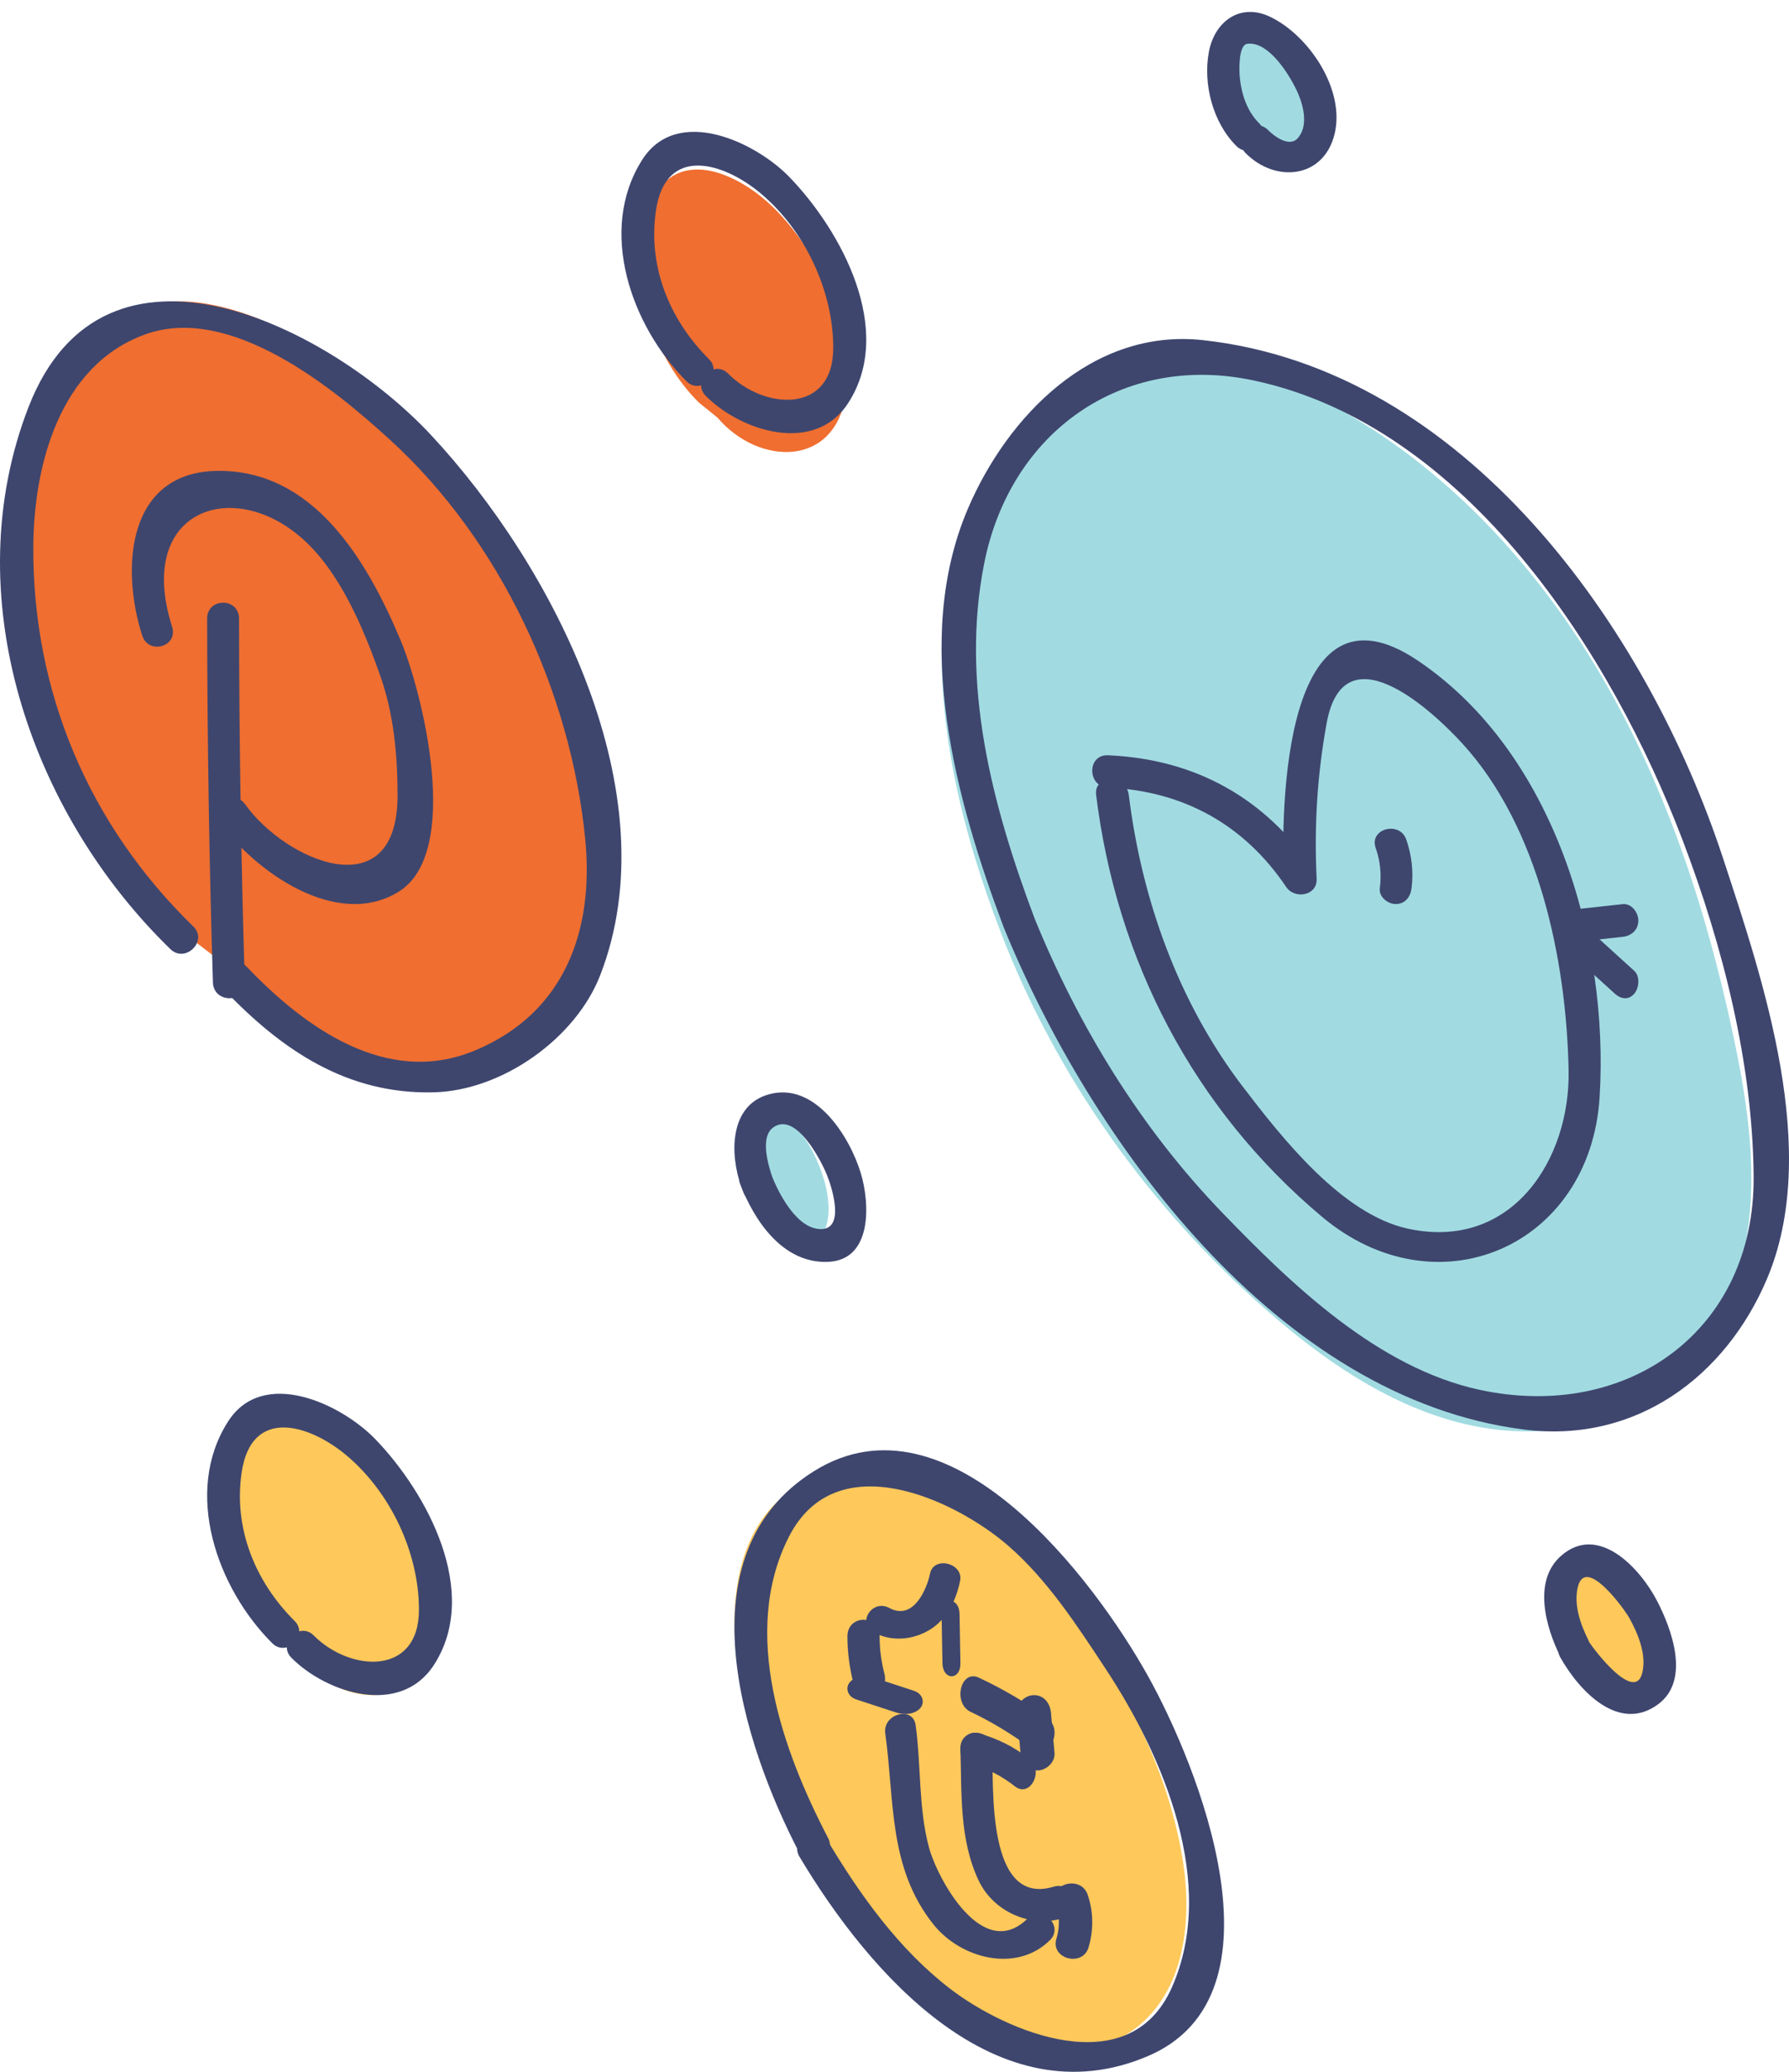 <?xml version="1.0" encoding="UTF-8"?>
<svg width="95px" height="110px" viewBox="0 0 95 110" version="1.1" xmlns="http://www.w3.org/2000/svg" xmlns:xlink="http://www.w3.org/1999/xlink">
    <!-- Generator: Sketch 46.2 (44496) - http://www.bohemiancoding.com/sketch -->
    <title>Group 12</title>
    <desc>Created with Sketch.</desc>
    <defs></defs>
    <g id="Page-1" stroke="none" stroke-width="1" fill="none" fill-rule="evenodd">
        <g id="Pixel---CS" transform="translate(-887, -6935)" fill-rule="nonzero">
            <g id="Group-12" transform="translate(887, 6935)">
                <path d="M66.26,6.775 C64.246,4.811 64.532,-1.145 67.951,1.806 C69.115,2.81 70.245,4.867 69.954,6.504 C69.623,8.357 67.797,8.388 66.732,7.15" id="Fill-390" fill="#A1DBE1"></path>
                <g id="Group-394" transform="translate(64, 0)" fill="#3E466E">
                    <g id="Fill-392-Clipped">
                        <path d="M2.862,6.543 C2.208,5.892 1.911,4.961 1.832,4.058 C1.807,3.766 1.749,2.384 2.239,2.324 C3.426,2.177 4.588,4.147 4.95,5.01 C5.242,5.706 5.47,6.739 4.898,7.353 C4.455,7.829 3.656,7.229 3.345,6.912 C2.572,6.125 1.364,7.334 2.137,8.121 C3.717,9.729 6.295,9.491 6.871,7.108 C7.439,4.756 5.511,1.882 3.449,0.893 C1.861,0.133 0.501,1.133 0.196,2.746 C-0.128,4.463 0.406,6.508 1.654,7.751 C2.435,8.53 3.644,7.322 2.862,6.543" id="Fill-392"></path>
                    </g>
                </g>
                <path d="M15.107,87.37 C12.716,84.998 11.388,81.029 12.278,77.614 C13.361,73.459 17.12,74.966 19.31,77.261 C21.518,79.573 23.361,83.403 22.94,86.786 C22.428,90.888 18.267,90.732 16.107,88.179" id="Fill-395" fill="#FEC85A"></path>
                <path d="M15.644,86.063 C13.544,83.971 12.394,81.144 12.833,78.176 C13.35,74.673 16.431,75.621 18.393,77.267 C20.735,79.23 22.237,82.42 22.248,85.444 C22.26,89.019 18.572,88.764 16.663,86.835 C15.902,86.066 14.714,87.248 15.474,88.016 C17.34,89.901 21.261,91.157 23.045,88.394 C25.529,84.546 22.694,79.275 19.928,76.409 C18.124,74.539 13.965,72.568 12.107,75.478 C9.705,79.241 11.544,84.345 14.456,87.244 C15.222,88.007 16.411,86.825 15.644,86.063" id="Fill-397" fill="#3E466E"></path>
                <path d="M37.108,21.37 C34.716,18.998 33.388,15.029 34.278,11.614 C35.361,7.459 39.12,8.966 41.31,11.261 C43.517,13.574 45.361,17.403 44.94,20.786 C44.428,24.888 40.267,24.732 38.107,22.179" id="Fill-399" fill="#EF6E30"></path>
                <path d="M37.644,19.063 C35.544,16.971 34.394,14.144 34.833,11.176 C35.35,7.673 38.431,8.621 40.393,10.267 C42.735,12.23 44.237,15.42 44.248,18.444 C44.261,22.019 40.572,21.764 38.663,19.835 C37.902,19.066 36.714,20.248 37.475,21.016 C39.34,22.901 43.261,24.157 45.045,21.394 C47.529,17.546 44.694,12.275 41.928,9.409 C40.124,7.539 35.965,5.568 34.107,8.478 C31.705,12.241 33.544,17.345 36.456,20.244 C37.223,21.007 38.411,19.825 37.644,19.063" id="Fill-401" fill="#3E466E"></path>
                <path d="M39.322,62.747 C38.816,61.385 38.661,58.751 40.746,59.019 C42.375,59.228 43.409,61.355 43.801,62.788 C44.191,64.219 44.173,66.332 42.205,65.956 C40.88,65.703 39.766,63.943 39.322,62.747 C39.071,62.073 39.676,63.702 39.322,62.747" id="Fill-403" fill="#A1DBE1"></path>
                <path d="M41.029,62.546 C40.8,61.894 40.348,60.393 41.045,59.872 C42.256,58.967 43.627,61.653 43.931,62.431 C44.201,63.117 44.846,65.212 43.637,65.256 C42.348,65.304 41.352,63.387 40.963,62.373 C40.563,61.331 38.891,61.783 39.296,62.839 C39.357,63.001 39.42,63.162 39.481,63.323 C39.881,64.365 41.553,63.913 41.149,62.857 C41.109,62.754 41.069,62.649 41.029,62.546 C40.63,61.503 38.958,61.957 39.362,63.012 L39.481,63.323 C40.037,63.168 40.593,63.013 41.149,62.857 C41.087,62.696 41.025,62.534 40.963,62.373 C40.408,62.528 39.852,62.683 39.296,62.839 C40.068,64.855 41.585,67.085 43.96,66.997 C46.33,66.911 46.199,63.898 45.709,62.284 C45.115,60.328 43.293,57.442 40.859,58.094 C38.714,58.667 38.751,61.273 39.362,63.012 C39.733,64.069 41.405,63.614 41.029,62.546" id="Fill-405" fill="#3E466E"></path>
                <path d="M83.699,87.467 C83.094,86.285 82.321,83.584 84.097,83.061 C85.627,82.61 86.88,84.788 87.423,85.977 C87.928,87.081 88.571,89.31 87.055,89.9 C85.64,90.449 84.275,88.617 83.694,87.497" id="Fill-407" fill="#FEC85A"></path>
                <path d="M84.335,87.057 C83.925,86.235 83.568,85.216 83.78,84.283 C84.178,82.54 86.26,85.438 86.517,85.898 C86.979,86.728 87.435,87.819 87.215,88.792 C86.833,90.493 84.566,87.509 84.329,87.087 C83.771,86.094 82.293,86.993 82.853,87.991 C83.864,89.793 85.983,92.034 88.063,90.476 C89.764,89.201 88.78,86.514 87.993,84.995 C87.088,83.25 84.878,80.878 82.907,82.595 C81.378,83.926 82.078,86.394 82.859,87.959 C83.369,88.983 84.844,88.078 84.335,87.057" id="Fill-409" fill="#3E466E"></path>
                <path d="M42.321,97.805 C40.803,95.055 39.755,92.047 39.239,88.952 C38.666,85.515 38.983,81.47 41.739,79.325 C43.958,77.598 47.207,77.677 49.751,78.882 C52.295,80.087 54.258,82.233 55.98,84.453 C59.228,88.642 61.915,93.409 62.786,98.629 C63.315,101.792 62.972,105.469 60.503,107.528 C58.692,109.037 56.07,109.315 53.795,108.683 C51.521,108.051 49.552,106.619 47.832,105.008 C45.638,102.951 43.763,100.558 42.293,97.938" id="Fill-411" fill="#FEC85A"></path>
                <path d="M43.973,97.586 C41.531,92.905 39.318,86.67 41.887,81.603 C44.408,76.635 50.732,79.641 53.523,82.055 C55.624,83.874 57.209,86.325 58.724,88.623 C61.8,93.285 64.657,100.038 62.229,105.52 C59.96,110.642 53.443,107.894 50.441,105.581 C47.736,103.497 45.671,100.615 43.944,97.72 C43.379,96.772 41.889,97.632 42.457,98.584 C46.159,104.79 52.94,112.584 60.956,109.166 C68.563,105.923 63.583,93.7 60.968,89.001 C58.129,83.898 50.417,73.614 43.223,78.11 C36.178,82.512 39.399,92.534 42.486,98.45 C42.997,99.431 44.483,98.565 43.973,97.586" id="Fill-413" fill="#3E466E"></path>
                <path d="M46.964,88.86 C46.795,88.208 46.711,87.567 46.709,86.89 C46.704,85.704 44.995,85.703 45,86.89 C45.003,87.721 45.109,88.549 45.316,89.349 C45.613,90.491 47.262,90.006 46.964,88.86" id="Fill-415" fill="#3E466E"></path>
                <path d="M46.396,86.668 C47.348,87.183 48.492,87.073 49.392,86.518 C50.329,85.938 50.78,84.911 50.983,83.939 C51.18,82.995 49.587,82.593 49.39,83.541 C49.217,84.374 48.504,86.065 47.23,85.375 C46.313,84.879 45.483,86.174 46.396,86.668" id="Fill-417" fill="#3E466E"></path>
                <path d="M51,88.307 C50.985,87.435 50.969,86.564 50.954,85.693 C50.937,84.77 49.984,84.767 50,85.693 C50.015,86.564 50.031,87.435 50.046,88.307 C50.063,89.23 51.016,89.232 51,88.307" id="Fill-419" fill="#3E466E"></path>
                <path d="M51.547,90.891 C52.678,91.425 53.756,92.091 54.786,92.846 C55.683,93.505 56.508,91.874 55.618,91.22 C54.463,90.373 53.252,89.674 51.985,89.075 C51.003,88.611 50.579,90.435 51.547,90.891" id="Fill-421" fill="#3E466E"></path>
                <path d="M55.997,93.061 C55.935,92.353 55.872,91.646 55.809,90.939 C55.764,90.429 55.433,90 54.906,90 C54.447,90 53.958,90.428 54.003,90.939 C54.065,91.646 54.128,92.353 54.191,93.061 C54.236,93.571 54.567,94 55.094,94 C55.552,94 56.042,93.572 55.997,93.061" id="Fill-423" fill="#3E466E"></path>
                <path d="M51.545,93.659 C52.405,93.886 53.174,94.277 53.896,94.845 C54.699,95.477 55.458,94.009 54.664,93.385 C53.846,92.74 52.925,92.283 51.95,92.026 C50.995,91.775 50.59,93.407 51.545,93.659" id="Fill-425" fill="#3E466E"></path>
                <path d="M51.001,92.843 C51.073,95.218 50.935,97.67 51.973,99.854 C52.76,101.508 54.732,102.361 56.404,101.854 C57.45,101.537 57.004,99.853 55.953,100.171 C52.384,101.254 52.758,94.882 52.696,92.843 C52.661,91.721 50.966,91.717 51.001,92.843" id="Fill-427" fill="#3E466E"></path>
                <path d="M57.803,103.397 C58.078,102.476 58.068,101.505 57.756,100.593 C57.398,99.55 55.69,99.997 56.05,101.049 C56.268,101.685 56.29,102.295 56.096,102.941 C55.779,104.005 57.486,104.455 57.803,103.397" id="Fill-429" fill="#3E466E"></path>
                <path d="M45.467,90.228 C46.168,90.459 46.87,90.689 47.571,90.919 C48.042,91.073 48.596,91.014 48.876,90.681 C49.12,90.39 49.004,89.926 48.534,89.772 C47.832,89.541 47.131,89.311 46.428,89.081 C45.959,88.927 45.405,88.986 45.125,89.319 C44.88,89.61 44.997,90.074 45.467,90.228" id="Fill-431" fill="#3E466E"></path>
                <path d="M47.009,92.027 C47.51,95.63 47.163,99.156 49.567,102.173 C51.024,104.001 53.985,104.765 55.756,103.009 C56.514,102.259 55.331,101.104 54.574,101.855 C52.179,104.228 49.788,99.735 49.345,98.137 C48.764,96.044 48.921,93.74 48.622,91.593 C48.477,90.553 46.866,90.997 47.009,92.027" id="Fill-433" fill="#3E466E"></path>
                <path d="M9.73,49.516 C2.885,43.093 -0.606,32.611 1.717,23.38 C2.859,18.846 5.924,15.277 10.952,16.126 C15.233,16.848 19.353,20.017 22.298,23.091 C28.12,29.169 32.709,39.355 31.909,47.951 C31.497,52.387 28.6,55.719 24.312,56.75 C19.64,57.873 15.564,55.043 12.56,51.683" id="Fill-435" fill="#EF6E30"></path>
                <path d="M10.265,49.19 C4.716,43.797 1.729,36.727 1.769,29.036 C1.791,24.705 3.165,19.404 7.696,17.759 C12.232,16.112 17.715,20.608 20.737,23.375 C26.588,28.729 30.299,36.743 31.075,44.525 C31.559,49.379 30.005,53.793 25.197,55.784 C20.516,57.723 16.142,54.516 13.104,51.331 C12.342,50.531 11.127,51.736 11.887,52.533 C14.949,55.744 18.418,58.108 23.024,57.996 C26.669,57.909 30.565,55.134 31.868,51.789 C35.616,42.162 29.396,30.07 22.875,23.083 C17.586,17.416 5.562,11.211 1.52,21.6 C-2.366,31.589 1.579,43.134 9.048,50.392 C9.84,51.162 11.058,49.959 10.265,49.19" id="Fill-437" fill="#3E466E"></path>
                <path d="M11,32.845 C11.007,39.283 11.108,45.721 11.306,52.157 C11.341,53.279 13.034,53.283 12.999,52.157 C12.801,45.721 12.7,39.283 12.693,32.845 C12.692,31.718 10.999,31.718 11,32.845" id="Fill-439" fill="#3E466E"></path>
                <path d="M11.594,43.58 C13.496,46.235 17.853,49.382 21.161,47.35 C24.566,45.259 22.415,36.711 21.266,33.979 C19.444,29.644 16.615,24.98 11.605,25 C6.757,25.02 6.396,30.123 7.548,33.736 C7.883,34.788 9.477,34.337 9.138,33.275 C7.189,27.16 12.262,25.299 16.001,28.549 C18.043,30.325 19.308,33.366 20.202,35.905 C20.913,37.927 21.109,40.091 21.112,42.229 C21.12,48.274 15.194,45.744 13.019,42.707 C12.388,41.827 10.955,42.687 11.594,43.58" id="Fill-441" fill="#3E466E"></path>
                <path d="M53.15,49.518 C51.046,44.052 49.591,38.133 50.103,32.291 C50.615,26.448 54.293,20.456 59.978,19.236 C63.38,18.506 66.93,19.562 70.034,21.144 C76.2,24.284 81.198,29.487 84.776,35.448 C88.353,41.41 90.575,48.117 92.03,54.931 C92.724,58.18 93.251,61.517 92.875,64.82 C92.499,68.122 91.127,71.419 88.578,73.525 C85.532,76.041 81.182,76.515 77.376,75.504 C73.569,74.493 70.231,72.17 67.261,69.564 C61.055,64.12 56.127,57.253 53.15,49.518" id="Fill-443" fill="#A1DBE1"></path>
                <path d="M54.938,48.761 C52.684,42.77 50.994,36.333 52.261,29.923 C53.638,22.95 59.574,18.701 66.588,20.203 C77.901,22.626 85.586,34.725 89.358,44.628 C91.489,50.224 93.07,56.46 93.122,62.445 C93.192,70.683 86.386,75.474 78.579,73.792 C73.162,72.624 68.594,68.208 64.893,64.372 C60.571,59.892 57.274,54.496 54.938,48.761 C54.53,47.759 52.877,48.196 53.29,49.213 C57.893,60.514 67.821,74.257 80.952,75.902 C86.874,76.644 91.631,73.089 93.83,67.901 C96.702,61.128 93.648,52.108 91.497,45.566 C87.476,33.336 77.796,19.59 63.885,18.06 C58.003,17.413 53.488,22.108 51.392,27.021 C48.415,34 50.764,42.498 53.29,49.213 C53.673,50.229 55.325,49.789 54.938,48.761" id="Fill-445" fill="#3E466E"></path>
                <path d="M58.207,42.207 C59.29,50.971 63.363,58.855 70.192,64.596 C76.299,69.73 84.456,66.19 84.944,58.239 C85.452,49.958 82.514,39.932 75.281,35.068 C68.115,30.252 68.011,43.076 68.181,46.659 L69.797,46.227 C67.217,42.389 63.493,40.302 58.837,40.1 C57.718,40.052 57.724,41.768 58.837,41.816 C62.84,41.99 66.079,43.791 68.299,47.092 C68.75,47.762 69.959,47.563 69.916,46.659 C69.783,43.849 69.943,41.18 70.447,38.403 C71.33,33.532 75.787,37.444 77.634,39.454 C81.725,43.905 83.179,51.003 83.296,56.817 C83.393,61.575 80.27,66.427 74.765,65.235 C71.253,64.476 68.057,60.394 65.996,57.697 C62.571,53.216 60.626,47.743 59.941,42.207 C59.808,41.123 58.071,41.11 58.207,42.207" id="Fill-447" fill="#3E466E"></path>
                <path d="M83.826,49.996 L86.174,49.74 C86.622,49.691 87,49.382 87,48.871 C87,48.436 86.622,47.955 86.174,48.003 L83.826,48.26 C83.378,48.309 83,48.618 83,49.128 C83,49.564 83.378,50.046 83.826,49.996" id="Fill-449" fill="#3E466E"></path>
                <path d="M83.215,50.452 L85.751,52.757 C86.066,53.043 86.477,53.117 86.785,52.757 C87.041,52.459 87.1,51.835 86.785,51.549 C85.94,50.78 85.094,50.012 84.249,49.243 C83.934,48.957 83.522,48.883 83.215,49.243 C82.959,49.541 82.899,50.165 83.215,50.452" id="Fill-451" fill="#3E466E"></path>
                <path d="M74.956,47.166 C75.067,46.292 74.966,45.407 74.676,44.574 C74.323,43.564 72.694,43.998 73.051,45.017 C73.299,45.729 73.366,46.42 73.271,47.166 C73.214,47.618 73.698,48 74.114,48 C74.616,48 74.899,47.617 74.956,47.166" id="Fill-453" fill="#3E466E"></path>
            </g>
        </g>
    </g>
</svg>
